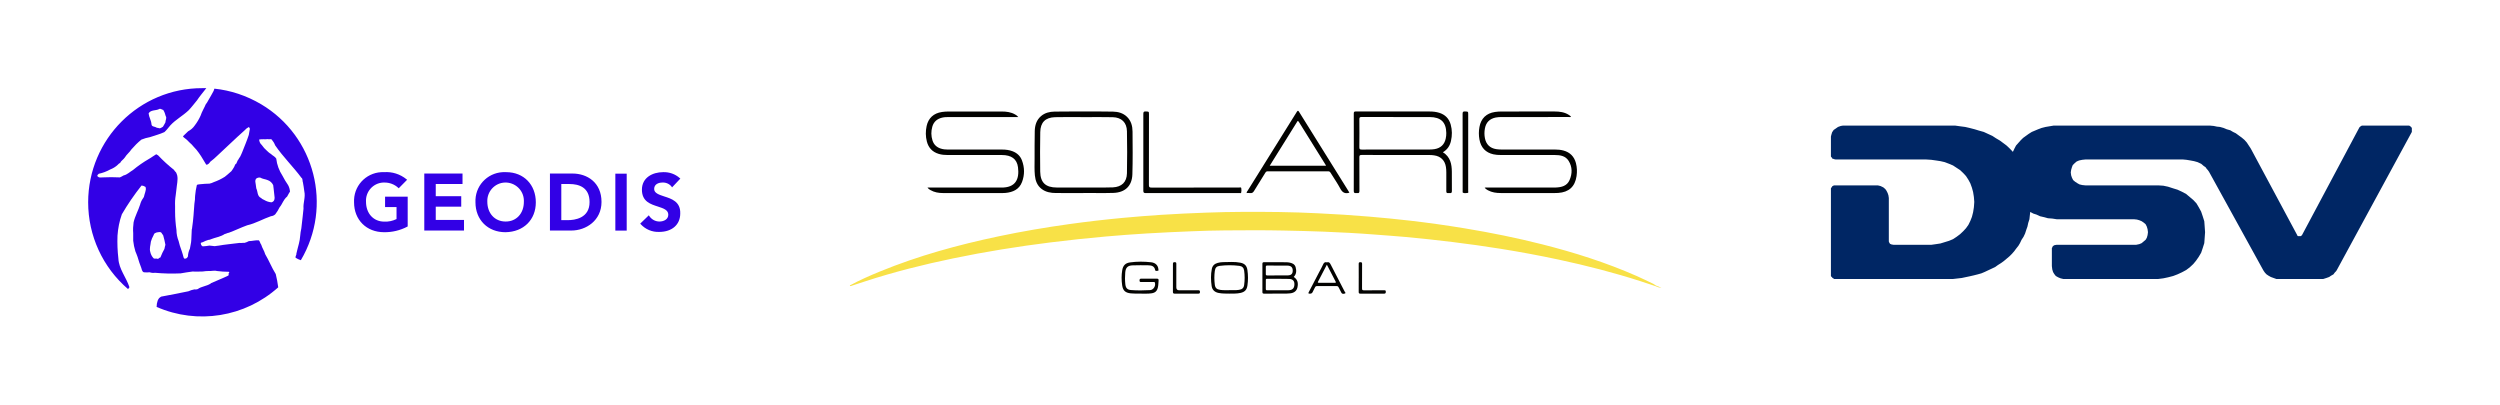 <svg width="2212" height="358" viewBox="0 0 2212 358" fill="none" xmlns="http://www.w3.org/2000/svg">
<rect width="2212" height="358" fill="white"/>
<path d="M189.705 78.438C189.53 79.138 189.268 79.838 189.006 80.451C187.52 83.078 186.034 86.054 184.461 88.505C183.762 89.906 182.888 91.306 181.926 92.532C181.664 93.67 178.255 99.535 177.556 102.162C176.157 105.313 174.409 108.29 172.311 111.003C170.825 113.192 168.815 114.943 166.455 116.168C165.144 117.569 163.483 118.97 162.085 120.37C161.735 120.983 162.434 121.333 162.697 121.596C164.532 122.909 166.193 124.397 167.679 126.061C169.077 127.199 170.301 128.512 171.437 129.913C173.098 131.576 174.671 133.414 175.982 135.34C177.294 137.179 178.517 139.017 179.654 141.03C180.615 142.519 181.576 144.094 182.451 145.67C184.199 145.933 185.422 144.007 186.122 143.044C188.307 141.381 190.404 139.63 192.327 137.704C200.718 130 208.061 122.734 216.364 115.381C217.413 114.155 218.637 113.192 220.123 112.404C220.647 112.754 220.997 113.367 221.084 113.98C220.822 115.818 220.472 117.744 220.123 119.407C218.374 124.748 216.277 129.562 214.266 134.727C213.829 136.128 213.043 137.266 212.518 138.579C211.906 139.455 211.295 140.33 210.858 141.205C209.983 142.081 209.721 143.657 209.109 144.707C207.886 145.232 207.886 146.458 207.186 147.684C206.487 148.997 205.613 150.222 204.739 151.448C203.078 153.111 198.883 156.438 198.883 156.438C195.824 158.364 192.59 159.939 189.093 161.165C187.957 161.778 186.646 162.216 185.335 162.478C182.538 162.478 180.091 162.741 177.119 163.003C176.332 163.266 174.497 163.003 174.147 163.879C173.448 166.855 172.923 169.919 172.661 172.983C172.661 174.209 172.399 175.172 172.486 176.572C172.049 179.024 171.874 181.737 171.7 184.276C171.7 184.889 170.913 195.832 170.126 200.471C169.864 201.172 170.126 202.222 169.689 203.01C169.514 206.249 169.34 209.488 169.252 212.377C169.165 215.266 168.291 217.63 168.028 219.993C166.98 222.182 166.368 224.545 166.28 226.909C165.843 227.609 165.406 228.572 164.532 228.66C164.183 228.835 163.833 228.923 163.396 228.923C162.784 228.66 162.697 228.31 162.434 227.784C161.56 224.108 160.249 220.606 159.113 217.279C158.763 216.054 158.501 214.653 158.064 213.34C156.84 210.276 156.141 206.95 156.141 203.535C155.355 198.108 154.918 192.68 154.918 187.253C155.092 184.013 154.743 180.862 154.918 177.623C155.092 174.384 155.879 170.707 156.141 167.205C156.403 163.704 157.627 159.064 156.84 155.475C156.578 153.987 156.229 154.162 156.141 153.286C155.966 152.411 154.568 151.623 153.956 150.31C148.974 146.37 144.254 142.081 139.884 137.441C139.272 137.179 138.747 136.828 138.223 136.478C136.038 137.704 133.94 139.455 131.667 140.68C126.685 143.569 122.053 146.808 117.595 150.485C114.973 151.973 112.525 154.599 109.379 155.212C108.33 155.913 107.194 156.438 106.057 156.963C100.9 156.7 95.743 156.7 90.674 156.963C89.712 157.051 88.751 157.051 87.702 156.963C87.09 156.613 86.478 156.263 86.041 155.737C86.216 154.862 86.741 154.162 87.44 153.724C90.936 153.024 94.345 151.71 97.492 149.96C99.939 148.997 102.212 147.684 104.134 145.845C104.746 145.145 105.446 144.532 106.32 144.094C107.106 142.256 109.291 141.118 110.428 139.367C112.088 136.566 114.536 134.902 116.284 132.189C118.994 129.037 121.878 126.148 125.112 123.522C127.559 122.559 130.094 121.771 132.716 121.333C136.999 119.845 141.37 118.795 145.478 116.869C147.488 115.118 149.061 112.754 150.809 110.828C155.529 105.751 161.473 102.687 166.892 97.609C169.427 94.983 171.962 91.569 174.322 88.768C176.245 85.791 179.741 81.589 182.538 78H178.954C123.276 77.913 78.087 123.084 78 178.936C78 208.525 90.849 236.539 113.312 255.798C113.924 255.098 114.361 254.397 114.536 254.135C111.564 245.118 105.183 238.027 104.746 228.747C103.96 222.007 103.697 215.266 103.96 208.525C104.397 202.135 105.62 195.744 107.806 189.616C112.963 180.774 118.731 172.37 125.025 164.404L125.374 164.141C126.598 164.317 127.647 164.667 128.696 165.367C129.133 165.805 128.696 166.593 129.133 167.03C129.133 167.03 128.783 169.219 128.521 170.007C128.346 170.795 127.559 172.808 127.297 174.296C126.073 175.96 125.025 177.798 124.325 179.811L124.063 180.774C122.402 186.115 119.431 191.279 118.207 196.707C117.77 199.859 117.595 203.098 117.857 206.249C117.77 208.525 117.77 210.714 117.857 212.99C118.207 216.141 118.819 219.293 119.78 222.357C120.567 224.02 120.916 225.333 121.703 227.259C122.665 230.586 123.713 233.825 125.025 237.064C125.287 237.677 125.549 240.391 127.297 240.916C129.045 241.091 130.706 241.091 132.454 240.916C133.94 241.441 135.513 241.616 137.087 241.353C144.604 242.054 152.208 242.229 159.812 241.879C163.483 241.266 166.805 240.653 170.563 240.215C173.36 240.478 176.419 240.215 179.391 240.215C181.139 239.953 182.888 239.778 184.636 239.778C186.821 240.04 189.705 239.077 191.803 239.778C195.299 240.215 198.883 240.478 202.467 240.478C202.904 240.478 202.816 241.091 202.816 241.353C201.68 241.879 202.816 243.017 202.03 243.805C196.873 246.343 191.716 248.269 186.733 250.545L186.384 250.896C182.8 253.259 178.255 253.347 174.934 255.798C173.972 256.148 173.011 256.236 171.962 256.061C170.126 256.411 168.378 256.936 166.717 257.724C158.676 259.3 150.635 261.05 142.593 262.451C142.331 262.626 140.495 263.677 140.233 264.64C139.796 264.902 139.971 265.603 139.534 265.865C138.922 267.704 138.573 269.63 138.573 271.555C174.759 287.401 216.801 280.572 246.17 254.222C245.645 250.283 244.946 246.343 243.985 242.492C240.313 236.626 238.128 230.761 234.632 224.896C233.845 221.919 232.01 219.556 231.136 216.492C230.262 215.529 230 213.515 229.038 212.64C226.066 212.377 223.182 213.34 220.21 213.34C218.986 214.04 217.588 214.566 216.277 214.916C214.966 214.653 213.305 215.266 212.081 214.916C209.459 215.266 202.729 215.966 201.855 216.141C199.058 216.492 195.998 216.842 193.289 217.367C192.065 217.367 191.453 217.717 189.967 217.805C188.394 217.717 186.908 217.542 185.335 217.279C183.325 217.63 181.314 217.892 179.304 217.98C178.779 217.542 177.905 217.017 177.905 216.316C177.905 215.616 177.294 215.091 177.905 214.741C179.828 214.391 181.402 213.077 183.325 212.64C183.849 212.114 186.296 212.202 186.122 211.852C190.404 210.101 195.124 209.576 198.883 207.037C200.107 206.862 201.155 206.074 202.554 205.899C208.061 203.886 213.13 201.347 218.724 199.333C226.328 197.582 232.622 193.731 239.789 191.279C241.188 191.192 242.499 190.579 243.547 189.616C245.033 187.69 246.344 185.589 247.393 183.401C249.928 180.424 250.715 176.572 254.036 173.946C254.998 172.545 255.435 170.97 256.571 169.657C256.484 167.556 255.872 165.542 254.91 163.791C253.075 161.165 251.414 158.364 249.928 155.475C246.956 150.923 245.033 145.758 244.422 140.33C243.198 138.317 241.013 137.704 239.439 135.953H239.177C238.128 135.165 237.167 134.377 236.205 133.414C234.457 131.926 232.884 130.175 231.573 128.249C230.174 127.024 229.388 125.273 229.3 123.434C231.922 122.909 234.545 123.434 236.992 123.084C238.041 123.522 239.265 122.822 240.313 123.347C241.625 124.923 242.761 126.673 243.46 128.599C250.627 139.017 259.368 147.421 266.71 157.313C268.109 158.101 267.409 160.29 268.021 161.34C268.633 163.966 268.808 166.68 269.245 169.219C270.469 174.471 268.109 179.374 268.546 184.626C268.546 184.626 267.322 196.62 266.623 202.047C265.486 206.424 265.749 211.239 264.438 215.704C263.826 218.505 262.777 221.569 262.252 224.37C262.515 225.596 261.204 226.471 261.553 228.047C263.039 229.01 264.525 229.71 266.186 230.236C294.505 182.35 278.772 120.546 230.961 92.182C218.025 84.566 204.04 79.926 189.705 78.438ZM140.845 96.472C142.069 95.771 143.205 97.084 144.429 97.259C145.478 98.923 146.177 100.761 146.614 102.687C147.838 104.438 146.352 106.276 146.352 108.29C145.74 109.603 144.866 110.916 144.167 112.142C142.855 112.842 141.632 114.155 140.058 113.192C139.621 113.367 138.485 112.842 138.31 112.842C136.912 111.791 134.115 112.317 134.027 109.865C133.765 106.451 131.842 103.737 131.493 100.323C133.328 96.997 138.048 98.047 140.845 96.472ZM145.478 220.256C144.167 222.532 143.118 224.808 142.156 227.259C142.156 227.96 141.457 227.872 141.02 228.135C140.583 228.747 139.971 229.098 139.272 229.01C138.048 228.31 136.912 229.448 135.776 228.397C134.377 226.909 133.416 224.983 132.979 222.97C132.017 219.818 133.241 216.842 133.503 213.778C134.027 211.852 134.814 210.101 135.776 208.35C136.125 207.475 136.387 206.512 137.436 206.162C137.873 205.811 138.398 205.899 138.747 205.636C140.146 205.636 141.719 204.586 143.03 206.162C143.292 207.037 143.992 207.387 144.429 208.35C145.215 211.064 145.827 213.778 146.352 216.579C146.177 217.63 145.652 218.768 145.478 220.256ZM230.786 157.313L231.136 157.576C232.971 158.451 234.894 158.539 236.73 159.327C238.915 160.027 240.75 161.69 241.712 163.791C242.062 165.63 242.149 167.818 242.411 169.657C242.411 172.633 244.684 177.623 240.226 179.024C237.953 178.849 235.768 178.148 233.758 176.923C232.622 176.485 231.66 175.872 230.786 175.084C227.465 173.421 228.164 169.394 226.765 166.68C226.591 164.754 226.154 162.653 225.891 160.64C225.804 159.764 226.066 158.889 226.503 158.189C227.727 157.138 229.388 156.788 230.786 157.313Z" fill="#3200E6"/>
<path d="M340.799 183.226H350.85V193.818C347.441 195.482 343.77 196.269 340.012 196.094C330.485 196.094 323.842 188.916 323.842 178.498C323.317 169.657 330.048 162.04 338.876 161.515C339.225 161.515 339.662 161.515 340.012 161.515C344.557 161.428 349.015 163.091 352.336 166.155L352.773 166.593L360.203 159.064L359.678 158.626C354.084 154.074 347.004 151.798 339.837 152.323C325.765 151.711 313.877 162.566 313.266 176.66C313.266 177.448 313.266 178.236 313.266 179.024C313.266 194.519 324.191 205.461 339.837 205.461C347.004 205.549 353.997 203.886 360.378 200.559L360.727 200.296V174.034H340.711V183.226H340.799ZM385.551 182.875H408.101V173.596H385.551V162.828H409.238V153.549H375.411V203.973H410.549V194.606H385.551V182.875ZM447.871 152.323H447.259C433.187 151.711 421.3 162.566 420.688 176.66C420.688 177.448 420.688 178.236 420.688 179.024C420.688 194.519 431.614 205.461 447.259 205.461C463.255 205.199 474.093 194.519 474.093 179.024C474.093 163.529 463.517 152.323 447.871 152.323ZM447.347 196.007C437.82 196.007 431.177 188.828 431.177 178.411C430.827 169.482 437.732 161.865 446.648 161.515C455.563 161.165 463.167 168.081 463.517 177.01C463.517 177.448 463.517 177.973 463.517 178.411C463.604 188.828 456.874 196.094 447.347 196.007ZM506.608 153.549H486.592V203.973H505.559C518.496 203.973 532.218 195.131 532.218 178.673C532.218 161.34 519.37 153.549 506.608 153.549ZM502.5 194.781H496.644V162.828H503.899C512.028 162.828 521.642 165.63 521.642 178.761C521.73 193.205 508.269 194.781 502.5 194.781ZM544.455 204.061H554.507V153.636H544.455V204.061ZM587.634 173.771C582.827 172.195 578.806 170.795 578.806 167.205C578.806 163.003 582.652 161.515 586.148 161.515C589.207 161.34 592.266 162.653 594.189 165.104L594.626 165.805L601.969 158.014L601.444 157.576C597.423 153.987 592.179 152.148 586.76 152.323C577.407 152.323 567.968 157.138 567.968 167.818C567.968 178.498 575.834 180.687 582.215 182.788C587.022 184.364 591.305 185.764 591.305 189.966C591.305 194.168 587.197 196.007 583.438 196.007C579.855 196.007 576.533 194.168 574.523 191.192L574.086 190.492L566.482 197.845L566.831 198.283C571.027 202.923 577.058 205.461 583.264 205.199C594.539 205.199 601.881 198.808 601.881 188.916C602.231 178.411 594.189 175.872 587.634 173.771Z" fill="#3200E6"/>
<g clip-path="url(#clip0_101_13949)">
<path d="M752.001 252.516C760.602 247.867 769.533 243.921 778.569 240.215C812.551 226.284 847.805 216.625 883.693 209.075C904.447 204.709 925.342 201.163 946.346 198.246C961.973 196.079 977.634 194.254 993.342 192.789C1004.54 191.749 1015.76 190.851 1026.99 190.106C1040.41 189.212 1053.85 188.653 1067.29 188.14C1088.91 187.317 1110.53 187.333 1132.14 187.608C1143.46 187.752 1154.78 188.179 1166.08 188.715C1181.14 189.43 1196.17 190.366 1211.19 191.636C1223.56 192.685 1235.92 193.861 1248.24 195.306C1264.29 197.186 1280.29 199.435 1296.23 202.072C1319.14 205.863 1341.88 210.457 1364.39 216.151C1393.03 223.394 1421.11 232.304 1448.17 244.22C1453.08 246.383 1457.89 248.787 1462.75 251.075C1463.96 251.646 1464.85 252.791 1466.25 253.032C1466.27 253.766 1465.83 253.541 1465.44 253.413C1460.91 251.914 1456.39 250.383 1451.86 248.919C1427.96 241.198 1403.67 234.968 1379.12 229.71C1362.11 226.066 1345.01 222.901 1327.84 220.147C1313.74 217.883 1299.59 215.918 1285.41 214.166C1271.55 212.454 1257.66 210.97 1243.75 209.684C1234.68 208.845 1225.57 208.267 1216.48 207.54C1201.45 206.344 1186.4 205.583 1171.35 204.973C1159.58 204.495 1147.81 204.251 1136.03 203.991C1118.61 203.602 1101.2 203.726 1083.78 203.862C1074.08 203.94 1064.37 204.227 1054.68 204.62C1041.3 205.16 1027.92 205.765 1014.56 206.569C1002.55 207.292 990.55 208.193 978.571 209.245C962.148 210.69 945.755 212.454 929.394 214.493C900.513 218.093 871.799 222.707 843.306 228.63C817.019 234.094 790.991 240.596 765.454 248.95C761.278 250.317 757.099 251.677 752.919 253.04C752.417 253.211 751.97 253.281 751.997 252.519L752.001 252.516Z" fill="#F8E147"/>
<path d="M1284.59 152.024C1284.53 145.208 1283.31 138.873 1276.69 134.714C1280.7 132.294 1282.85 128.942 1283.8 124.806C1284.92 119.944 1284.93 115.054 1283.59 110.242C1282.11 104.936 1278.71 101.406 1273.37 99.778C1270.68 98.959 1267.92 98.656 1265.13 98.656C1243.31 98.641 1221.49 98.672 1199.67 98.606C1197.98 98.598 1197.82 99.223 1197.82 100.613C1197.87 111.531 1197.85 122.449 1197.85 133.37C1197.85 145.193 1197.89 157.015 1197.81 168.838C1197.8 170.492 1198.31 171.055 1199.88 170.811C1200.19 170.764 1200.53 170.756 1200.85 170.811C1202.53 171.106 1202.84 170.337 1202.83 168.783C1202.76 158.899 1202.83 149.01 1202.76 139.126C1202.75 137.526 1203.16 137.102 1204.78 137.106C1224.79 137.165 1244.8 137.141 1264.81 137.157C1266.16 137.161 1267.52 137.262 1268.86 137.448C1274.76 138.264 1278.44 141.86 1279.35 147.74C1279.6 149.329 1279.69 150.952 1279.7 152.56C1279.75 158.052 1279.78 163.548 1279.69 169.036C1279.66 170.539 1280.14 171.028 1281.55 170.814C1281.93 170.756 1282.34 170.752 1282.71 170.814C1284.29 171.071 1284.65 170.379 1284.63 168.888C1284.55 163.268 1284.63 157.644 1284.59 152.024ZM1269.35 131.945C1267.95 132.174 1266.52 132.286 1265.1 132.286C1245.04 132.31 1224.98 132.283 1204.91 132.341C1203.26 132.345 1202.72 132.034 1202.75 130.255C1202.86 122.056 1202.84 113.854 1202.76 105.655C1202.74 104.012 1203.06 103.491 1204.84 103.507C1215.26 103.608 1225.68 103.557 1236.1 103.557C1245.74 103.557 1255.38 103.511 1265.02 103.569C1274.85 103.627 1279.49 108.082 1279.68 117.602C1279.72 119.264 1279.53 120.969 1279.18 122.6C1278.07 127.867 1274.68 131.063 1269.35 131.945Z" fill="#020200"/>
<path d="M820.65 165.929H879.423C881.495 165.929 883.568 165.882 885.636 165.937C898.65 166.263 902.103 158.46 900.722 147.974C899.754 140.629 894.902 137.165 886.379 137.157C870.387 137.138 854.395 137.149 838.403 137.157C835.736 137.157 833.104 136.928 830.541 136.147C824.989 134.458 821.513 130.76 820.082 125.195C818.924 120.682 818.9 116.107 819.872 111.562C821.392 104.47 826.097 100.159 833.442 99.084C835.23 98.823 837.05 98.68 838.854 98.676C854.652 98.645 870.449 98.649 886.247 98.664C890.426 98.668 894.521 99.15 898.23 101.313C899.151 101.849 900.057 102.412 900.998 103.566C899.949 103.566 899.26 103.566 898.576 103.566C878.894 103.566 859.212 103.566 839.531 103.566C837.524 103.566 835.518 103.616 833.551 104.094C829.177 105.154 826.148 107.702 824.907 112.095C823.756 116.169 823.776 120.262 825.078 124.309C826.28 128.042 828.873 130.388 832.583 131.522C834.573 132.131 836.634 132.322 838.722 132.322C854.648 132.314 870.574 132.318 886.503 132.318C889.762 132.318 892.958 132.663 896.021 133.864C899.902 135.382 902.764 138.015 904.222 141.899C906.605 148.238 906.683 154.724 904.288 161.043C901.784 167.657 896.224 170.077 889.622 170.706C888.786 170.788 887.942 170.815 887.102 170.815C869.559 170.822 852.012 170.83 834.468 170.815C830.541 170.811 826.735 170.201 823.267 168.185C822.376 167.665 821.501 167.133 820.65 165.944V165.929Z" fill="#020200"/>
<path d="M1002.07 116.429C1002.04 111.558 1000.86 106.948 997.16 103.359C993.691 99.996 989.333 98.854 984.721 98.757C976.762 98.586 968.799 98.652 960.833 98.652C951.575 98.652 942.317 98.617 933.06 98.742C928.721 98.804 924.56 99.798 921.139 102.699C917.025 106.187 915.652 110.925 915.551 116.04C915.384 124.177 915.4 132.318 915.404 140.458C915.404 145.363 915.17 150.28 915.656 155.174C916.127 159.889 917.67 164.142 921.582 167.148C925.353 170.045 929.801 170.779 934.409 170.795C942.504 170.826 950.595 170.803 958.69 170.803V170.737C967.497 170.737 976.307 170.954 985.102 170.682C995.495 170.36 1001.61 164.534 1001.93 154.211C1002.32 141.627 1002.17 129.024 1002.07 116.429ZM997.125 153.318C996.969 161.105 992.498 165.424 984.636 165.785C978.695 166.061 972.73 165.913 966.778 165.921C956.225 165.932 945.677 165.932 935.124 165.921C925.206 165.909 920.532 161.621 920.373 151.815C920.186 140.19 920.225 128.562 920.419 116.937C920.563 108.323 924.879 103.946 933.534 103.682C941.94 103.429 950.358 103.627 958.772 103.627V103.647C967.38 103.647 975.993 103.472 984.593 103.697C992.354 103.899 996.969 108.374 997.125 116.122C997.37 128.515 997.373 140.924 997.125 153.318Z" fill="#020200"/>
<path d="M1389.88 103.41C1389.27 103.74 1388.55 103.546 1387.87 103.546C1368.19 103.558 1348.5 103.554 1328.82 103.562C1327.01 103.562 1325.2 103.612 1323.41 103.981C1318.07 105.076 1314.86 108.257 1313.85 113.621C1313.29 116.573 1313.28 119.524 1313.89 122.464C1315.02 127.836 1318.4 131.094 1323.82 131.953C1325.28 132.186 1326.78 132.287 1328.26 132.291C1344.06 132.314 1359.86 132.306 1375.66 132.302C1378.26 132.302 1380.83 132.5 1383.35 133.184C1389.17 134.765 1392.84 138.493 1394.38 144.292C1395.38 148.086 1395.51 151.966 1394.94 155.827C1393.56 165.171 1388.18 170.053 1378.71 170.71C1377.81 170.772 1376.9 170.799 1375.99 170.799C1359.94 170.803 1343.88 170.803 1327.82 170.799C1323.9 170.799 1320.08 170.271 1316.56 168.383C1315.49 167.809 1314.53 167.106 1313.62 166.189C1314.44 165.735 1315.17 165.929 1315.86 165.929C1335.54 165.917 1355.22 165.917 1374.9 165.917C1375.42 165.917 1375.94 165.933 1376.46 165.913C1381.62 165.723 1386.46 164.565 1388.73 159.369C1391.23 153.652 1391.31 147.721 1387.89 142.28C1385.13 137.899 1380.47 137.173 1375.74 137.157C1359.75 137.107 1343.76 137.134 1327.77 137.142C1325.63 137.142 1323.5 137.017 1321.4 136.551C1314.46 135.009 1310.26 130.551 1308.99 123.334C1308.34 119.676 1308.35 116.002 1309.02 112.347C1310.4 104.781 1315.09 100.221 1322.72 99.076C1324.57 98.8 1326.45 98.664 1328.32 98.66C1344.06 98.629 1359.79 98.633 1375.52 98.648C1379.9 98.652 1384.19 99.173 1388 101.585C1388.55 101.93 1389.05 102.334 1389.57 102.727C1389.76 102.874 1390.01 103.014 1389.87 103.402L1389.88 103.41Z" fill="#020200"/>
<path d="M1192.79 168.539C1178.36 145.407 1163.92 122.282 1149.52 99.131C1148.66 97.744 1148.31 97.523 1147.34 99.08C1132.91 122.29 1118.42 145.465 1103.96 168.656C1103.57 169.273 1102.94 169.833 1103.06 170.804C1104.12 170.804 1105.16 170.695 1106.17 170.831C1107.8 171.044 1108.71 170.396 1109.56 168.99C1112.82 163.564 1116.25 158.243 1119.56 152.844C1120.09 151.982 1120.61 151.571 1121.68 151.571C1139.49 151.606 1157.3 151.602 1175.11 151.574C1176.15 151.574 1176.72 151.928 1177.26 152.813C1180.12 157.501 1183.32 162.003 1185.88 166.842C1187.71 170.287 1189.96 171.72 1193.95 170.493C1193.56 169.836 1193.19 169.176 1192.79 168.539ZM1123.46 146.63C1125.75 142.945 1127.92 139.453 1130.09 135.969C1135.87 126.706 1141.65 117.443 1147.43 108.18C1147.94 107.364 1148.25 106.258 1149.28 107.92C1157.1 120.554 1164.99 133.153 1172.84 145.764C1172.98 145.974 1173.06 146.207 1173.27 146.63H1123.46Z" fill="#020200"/>
<path d="M1055.04 170.807C1041.31 170.807 1027.59 170.776 1013.87 170.846C1012.15 170.854 1011.61 170.504 1011.61 168.663C1011.68 146.055 1011.68 123.447 1011.62 100.839C1011.61 99.103 1011.99 98.497 1013.82 98.606C1016.6 98.773 1016.61 98.649 1016.61 101.391C1016.61 122.189 1016.63 142.991 1016.56 163.789C1016.55 165.626 1017.1 165.968 1018.81 165.964C1044.57 165.913 1070.34 165.921 1096.1 165.952C1096.85 165.952 1098.07 165.389 1098.28 166.492C1098.54 167.785 1098.45 169.215 1098.19 170.516C1098.07 171.11 1097.02 170.799 1096.41 170.799C1082.62 170.815 1068.83 170.811 1055.04 170.811V170.807Z" fill="#030301"/>
<path d="M1144.67 245.02C1147.2 242.484 1147.19 239.478 1146.39 236.464C1145.62 233.551 1143.11 232.685 1140.45 232.223C1139.75 232.102 1139.04 232.028 1138.33 232.028C1131.72 232.013 1125.12 232.044 1118.52 231.993C1117.34 231.982 1116.96 232.32 1116.97 233.516C1117.02 241.785 1117.02 250.053 1116.97 258.322C1116.96 259.565 1117.4 259.833 1118.54 259.821C1124.24 259.775 1129.94 259.821 1135.63 259.79C1137.63 259.779 1139.65 259.771 1141.64 259.546C1145.15 259.146 1147.28 257.328 1147.95 254.431C1148.95 250.112 1147.93 247.113 1144.67 245.02ZM1119.99 236.324C1119.97 235.38 1120.15 234.945 1121.24 234.957C1127.2 235.007 1133.15 234.93 1139.1 235.011C1142.19 235.054 1143.68 236.452 1143.8 239.039C1143.93 242.126 1142.63 243.583 1139.45 243.668C1136.48 243.75 1133.5 243.688 1130.52 243.688V243.696C1127.48 243.696 1124.44 243.649 1121.4 243.719C1120.31 243.742 1119.94 243.443 1119.99 242.328C1120.07 240.332 1120.05 238.324 1119.99 236.324ZM1145.25 252.407C1144.97 255.246 1143.35 256.714 1140.11 256.804C1136.94 256.893 1133.76 256.823 1130.59 256.823V256.835C1127.55 256.835 1124.5 256.804 1121.46 256.854C1120.46 256.874 1119.94 256.726 1119.98 255.526C1120.07 253.009 1120.03 250.488 1120 247.968C1119.99 247.156 1120.07 246.643 1121.12 246.655C1127.59 246.717 1134.07 246.616 1140.53 246.787C1144.12 246.88 1145.61 248.849 1145.25 252.407Z" fill="#030301"/>
<path d="M1294.15 134.531C1294.15 123.222 1294.18 111.916 1294.11 100.606C1294.1 98.951 1294.6 98.551 1296.17 98.614C1299.07 98.73 1299.07 98.641 1299.07 101.472C1299.07 123.96 1299.07 146.447 1299.05 168.935C1299.05 169.56 1299.49 170.62 1298.5 170.721C1297.12 170.861 1295.65 171.16 1294.35 170.481C1294.07 170.337 1294.16 169.409 1294.16 168.838C1294.15 157.4 1294.15 145.962 1294.15 134.524V134.531Z" fill="#030301"/>
<path d="M1009.92 259.802C1006.45 259.794 1003.47 259.899 1000.5 259.573C995.756 259.053 993.586 257.184 992.898 252.512C992.237 248.03 992.194 243.486 992.964 239.004C993.664 234.914 995.729 232.759 999.827 232.18C1006.06 231.302 1012.37 231.345 1018.61 232.067C1022.49 232.518 1024.69 234.938 1024.95 238.301C1024.99 238.822 1025.32 239.649 1024.35 239.571C1023.58 239.509 1022.35 240.247 1022.09 238.891C1021.44 235.555 1019.01 234.79 1016.18 234.74C1011.52 234.658 1006.86 234.635 1002.2 234.782C997.82 234.918 995.977 236.74 995.62 241.063C995.332 244.542 995.297 248.038 995.698 251.51C996.082 254.85 997.381 256.365 1000.71 256.637C1006.32 257.099 1011.97 257.01 1017.59 256.691C1020.65 256.516 1022.75 252.92 1021.85 250.089C1021.57 249.226 1020.92 249.545 1020.41 249.541C1016.92 249.514 1013.42 249.498 1009.92 249.541C1008.88 249.553 1008.26 249.498 1008.26 248.143C1008.25 246.787 1008.74 246.543 1009.95 246.562C1014.42 246.624 1018.89 246.632 1023.36 246.558C1024.66 246.535 1025.25 246.818 1025.12 248.244C1024.94 250.298 1024.96 252.372 1024.48 254.4C1023.75 257.507 1022.16 259.025 1018.93 259.519C1015.78 260 1012.6 259.752 1009.92 259.806V259.802Z" fill="#030301"/>
<path d="M1103.72 238.977C1103.15 235.077 1101.28 233.166 1097.4 232.409C1092.4 231.434 1087.34 231.881 1082.3 231.928C1080.62 231.947 1078.95 232.18 1077.32 232.634C1074.57 233.4 1072.79 235.108 1072.23 237.901C1071.21 242.954 1071.32 248.049 1072.07 253.114C1072.59 256.586 1074.81 258.532 1078.22 259.204C1081.42 259.837 1084.66 259.771 1087.89 259.81C1091.12 259.771 1094.37 259.887 1097.55 259.188C1101.34 258.357 1103.15 256.497 1103.72 252.675C1104.4 248.115 1104.39 243.533 1103.72 238.977ZM1100.83 252.128C1100.45 254.873 1099.01 256.062 1096.14 256.474C1095.31 256.594 1094.47 256.71 1093.63 256.726C1091.69 256.761 1089.75 256.738 1087.81 256.738C1085.1 256.769 1082.38 256.87 1079.68 256.485C1076.62 256.05 1075.23 254.877 1074.85 251.84C1074.34 247.797 1074.33 243.719 1074.87 239.676C1075.24 236.883 1076.47 235.571 1079.2 235.229C1085 234.499 1090.82 234.506 1096.62 235.229C1098.99 235.524 1100.49 236.969 1100.82 239.388C1101.4 243.63 1101.43 247.894 1100.83 252.124V252.128Z" fill="#030301"/>
<path d="M1189.64 257.782C1185.59 249.859 1181.43 241.99 1177.4 234.055C1176.64 232.56 1175.87 231.542 1174.05 232.106C1172.27 231.608 1171.36 232.412 1170.67 234.024C1169.7 236.269 1168.44 238.386 1167.31 240.561C1164.22 246.511 1161.15 252.477 1158.02 258.407C1157.44 259.499 1157.53 259.79 1158.83 259.84C1160.17 259.891 1160.98 259.514 1161.51 258.244C1162.08 256.881 1162.9 255.622 1163.51 254.271C1163.92 253.37 1164.5 253.106 1165.47 253.113C1171.16 253.156 1176.85 253.16 1182.54 253.113C1183.54 253.106 1184.05 253.444 1184.46 254.321C1185.19 255.902 1186.04 257.428 1186.85 258.97C1187.64 260.477 1189.17 259.98 1190.09 259.631C1191.05 259.262 1189.93 258.337 1189.64 257.782ZM1181.09 250.201C1176.38 250.189 1171.67 250.185 1166.96 250.201C1166.09 250.204 1165.75 250.057 1166.24 249.125C1168.79 244.289 1171.29 239.427 1174 234.18C1176.73 239.442 1179.26 244.344 1181.81 249.237C1182.25 250.096 1181.82 250.201 1181.09 250.201Z" fill="#020200"/>
<path d="M1040.8 244.557C1040.8 247.789 1040.8 251.02 1040.8 254.251C1040.8 255.978 1041.63 256.842 1043.3 256.842C1048.87 256.842 1054.44 256.861 1060.01 256.826C1061.11 256.819 1061.75 256.861 1061.74 258.318C1061.74 259.778 1061.08 259.829 1059.98 259.825C1053.17 259.794 1046.37 259.778 1039.58 259.836C1038.28 259.848 1037.78 259.576 1037.79 258.151C1037.86 250.01 1037.84 241.87 1037.81 233.725C1037.81 232.626 1037.87 231.966 1039.33 231.954C1040.81 231.946 1040.83 232.618 1040.81 233.702C1040.78 237.322 1040.8 240.938 1040.8 244.557Z" fill="#040402"/>
<path d="M1202.2 245.797C1202.2 241.731 1202.22 237.664 1202.18 233.598C1202.17 232.518 1202.33 231.99 1203.63 231.967C1205.01 231.943 1205.19 232.491 1205.18 233.664C1205.14 240.83 1205.2 247.995 1205.13 255.157C1205.12 256.505 1205.45 256.893 1206.83 256.874C1212.72 256.796 1218.6 256.847 1224.49 256.831C1225.45 256.831 1226.22 256.734 1226.17 258.167C1226.13 259.398 1225.86 259.845 1224.55 259.833C1217.63 259.775 1210.71 259.775 1203.79 259.833C1202.49 259.845 1202.14 259.453 1202.17 258.187C1202.24 254.058 1202.19 249.926 1202.19 245.793L1202.2 245.797Z" fill="#040402"/>
<path d="M1465.44 253.413C1465.71 253.285 1465.98 253.16 1466.25 253.032C1467.01 253.005 1467.55 253.502 1468.17 253.821C1468.21 254.57 1467.75 254.295 1467.39 254.19C1466.71 254.007 1466.01 253.871 1465.44 253.409V253.413Z" fill="#F9E86F"/>
<path d="M1467.39 254.189C1467.65 254.065 1467.91 253.945 1468.17 253.82C1468.65 254.065 1469.13 254.31 1470 254.752C1468.72 254.939 1468.04 254.601 1467.38 254.189H1467.39Z" fill="#FAED90"/>
</g>
<path fill-rule="evenodd" clip-rule="evenodd" d="M2067.79 238.623L2067.09 239.798L2065.7 241.266L2064.65 242.735L2062.56 243.91L2060.82 245.085L2058.38 245.966L2055.59 246.847H2014.12L2011.69 245.966L2009.25 245.085L2007.16 243.91L2005.41 242.735L2004.02 241.266L2002.97 239.798L2002.28 238.623L1954.54 151.978L1953.49 150.51L1952.44 149.335L1951.4 147.867L1950.01 146.985L1947.57 144.929L1944.43 143.461L1941.29 142.58L1938.16 141.992L1934.67 141.405L1931.54 141.111H1845.11L1842.33 141.405L1839.54 141.992L1837.45 142.873L1835.71 144.342L1833.96 146.104L1833.27 147.867L1832.57 150.216L1832.22 152.566L1832.57 155.209L1833.27 157.265L1834.31 159.321L1836.05 160.79L1837.8 161.964L1839.89 163.139L1842.33 163.727L1845.11 164.021H1909.58L1914.11 164.314L1918.29 165.195L1922.82 166.664L1926.66 167.839L1930.49 169.601L1934.32 171.657L1937.46 174.3L1940.6 176.944L1943.38 179.881L1945.48 183.405L1947.57 187.224L1948.96 191.335L1950.35 195.741L1950.7 200.441L1951.05 205.433L1950.7 210.427L1950.35 215.126L1948.96 219.532L1947.57 223.643L1945.48 227.168L1943.04 230.693L1940.6 233.63L1937.46 236.567L1934.32 238.917L1930.49 240.972L1926.66 242.735L1922.82 244.203L1918.29 245.378L1914.11 246.259L1909.58 246.847H1825.6L1823.16 246.259L1821.07 245.378L1818.98 244.203L1817.59 242.441L1816.54 240.679L1815.84 238.329L1815.49 235.392V219.532L1815.84 218.944L1816.19 218.063L1816.89 217.476L1817.24 217.182L1817.93 216.888L1819.68 216.595H1890.07L1892.86 216.007L1894.95 215.126L1896.69 213.658L1898.43 212.189L1899.48 210.427L1900.17 208.077L1900.52 205.433L1900.17 202.79L1899.48 200.441L1898.43 198.384L1896.69 196.916L1894.95 195.741L1892.86 194.86L1890.76 194.272L1887.98 193.979H1819.68L1815.84 193.392L1812.01 193.098L1808.87 192.217L1805.04 191.335L1801.9 189.867L1799.12 188.986L1796.33 187.517L1795.63 193.979L1794.59 197.21L1793.89 200.441L1792.84 203.378L1791.8 206.609L1790.4 209.546L1788.66 212.189L1787.27 215.126L1785.87 217.476L1783.78 220.119L1782.04 222.469L1779.95 224.818L1777.86 226.874L1775.42 228.93L1772.98 230.986L1770.54 232.749L1767.75 234.511L1765.31 236.273L1762.18 237.742L1759.04 239.21L1755.91 240.679L1753.12 241.854L1749.98 242.735L1746.5 243.616L1742.66 244.497L1735.69 245.966L1728.03 246.847H1622.79L1622.09 246.259L1621.39 245.966L1621.05 245.378L1620.35 244.791L1620 244.203V166.664L1620.35 166.076L1621.05 165.195V164.901L1622.09 164.314L1622.79 164.021H1661.47L1663.91 164.608L1666.35 165.783L1668.09 167.251L1669.14 168.72L1670.18 170.776L1670.88 172.832L1671.23 175.181V213.658L1671.57 214.539L1671.92 215.126L1672.27 215.714L1672.97 216.007L1673.67 216.301L1675.41 216.595H1708.86L1713.04 216.007L1716.88 215.42L1724.54 213.07L1728.03 211.601L1731.16 209.546L1734.3 207.196L1737.09 204.552L1739.53 201.909L1741.62 198.972L1743.36 195.447L1744.75 191.923L1745.8 187.811L1746.5 183.405L1746.84 178.706L1746.5 174.3L1745.8 169.895L1744.75 166.076L1743.36 162.258L1741.62 159.027L1739.53 155.797L1737.09 153.153L1734.3 150.51L1731.16 148.454L1728.03 146.398L1724.54 144.929L1720.71 143.461L1716.88 142.58L1713.04 141.992L1708.86 141.405L1704.33 141.111H1624.18L1622.79 140.817L1622.09 140.524L1621.05 140.23V139.642L1620.35 139.055L1620 138.468V120.845L1620.35 119.376L1621.05 117.027L1622.44 114.971L1624.18 113.796L1626.27 112.328L1628.71 111.446L1630.45 111.153H1730.12L1734.3 111.74L1738.83 112.328L1742.66 113.209L1747.19 114.383L1751.03 115.558L1755.21 116.733L1759.04 118.495L1762.87 120.258L1766.01 122.314L1769.5 124.369L1772.28 126.426L1775.42 128.775L1778.21 131.419L1781 134.356L1782.39 131.419L1783.78 128.775L1785.87 126.426L1787.96 124.076L1790.06 122.02L1792.49 120.258L1794.93 118.495L1797.72 116.733L1800.51 115.558L1803.3 114.383L1806.43 113.209L1809.92 112.328L1813.4 111.74L1816.89 111.153H1955.58L1958.72 111.446L1961.51 112.034L1964.29 112.328L1967.43 113.209L1970.22 114.383L1973.35 115.265L1975.79 116.733L1978.23 117.908L1981.02 119.964L1983.46 121.726L1985.9 123.782L1987.99 126.132L1989.73 128.775L1991.47 131.419L2032.59 208.077V208.371L2033.29 208.958H2035.73L2036.43 208.371L2036.78 208.077L2087.65 112.621L2088.7 111.74L2089.74 111.153H2091.14H2131.56L2132.26 111.446L2133.3 112.328L2134 113.209V116.733L2067.79 238.623Z" fill="#002664"/>
<defs>
<clipPath id="clip0_101_13949">
<rect width="718" height="162" fill="white" transform="translate(752 98)"/>
</clipPath>
</defs>
</svg>
